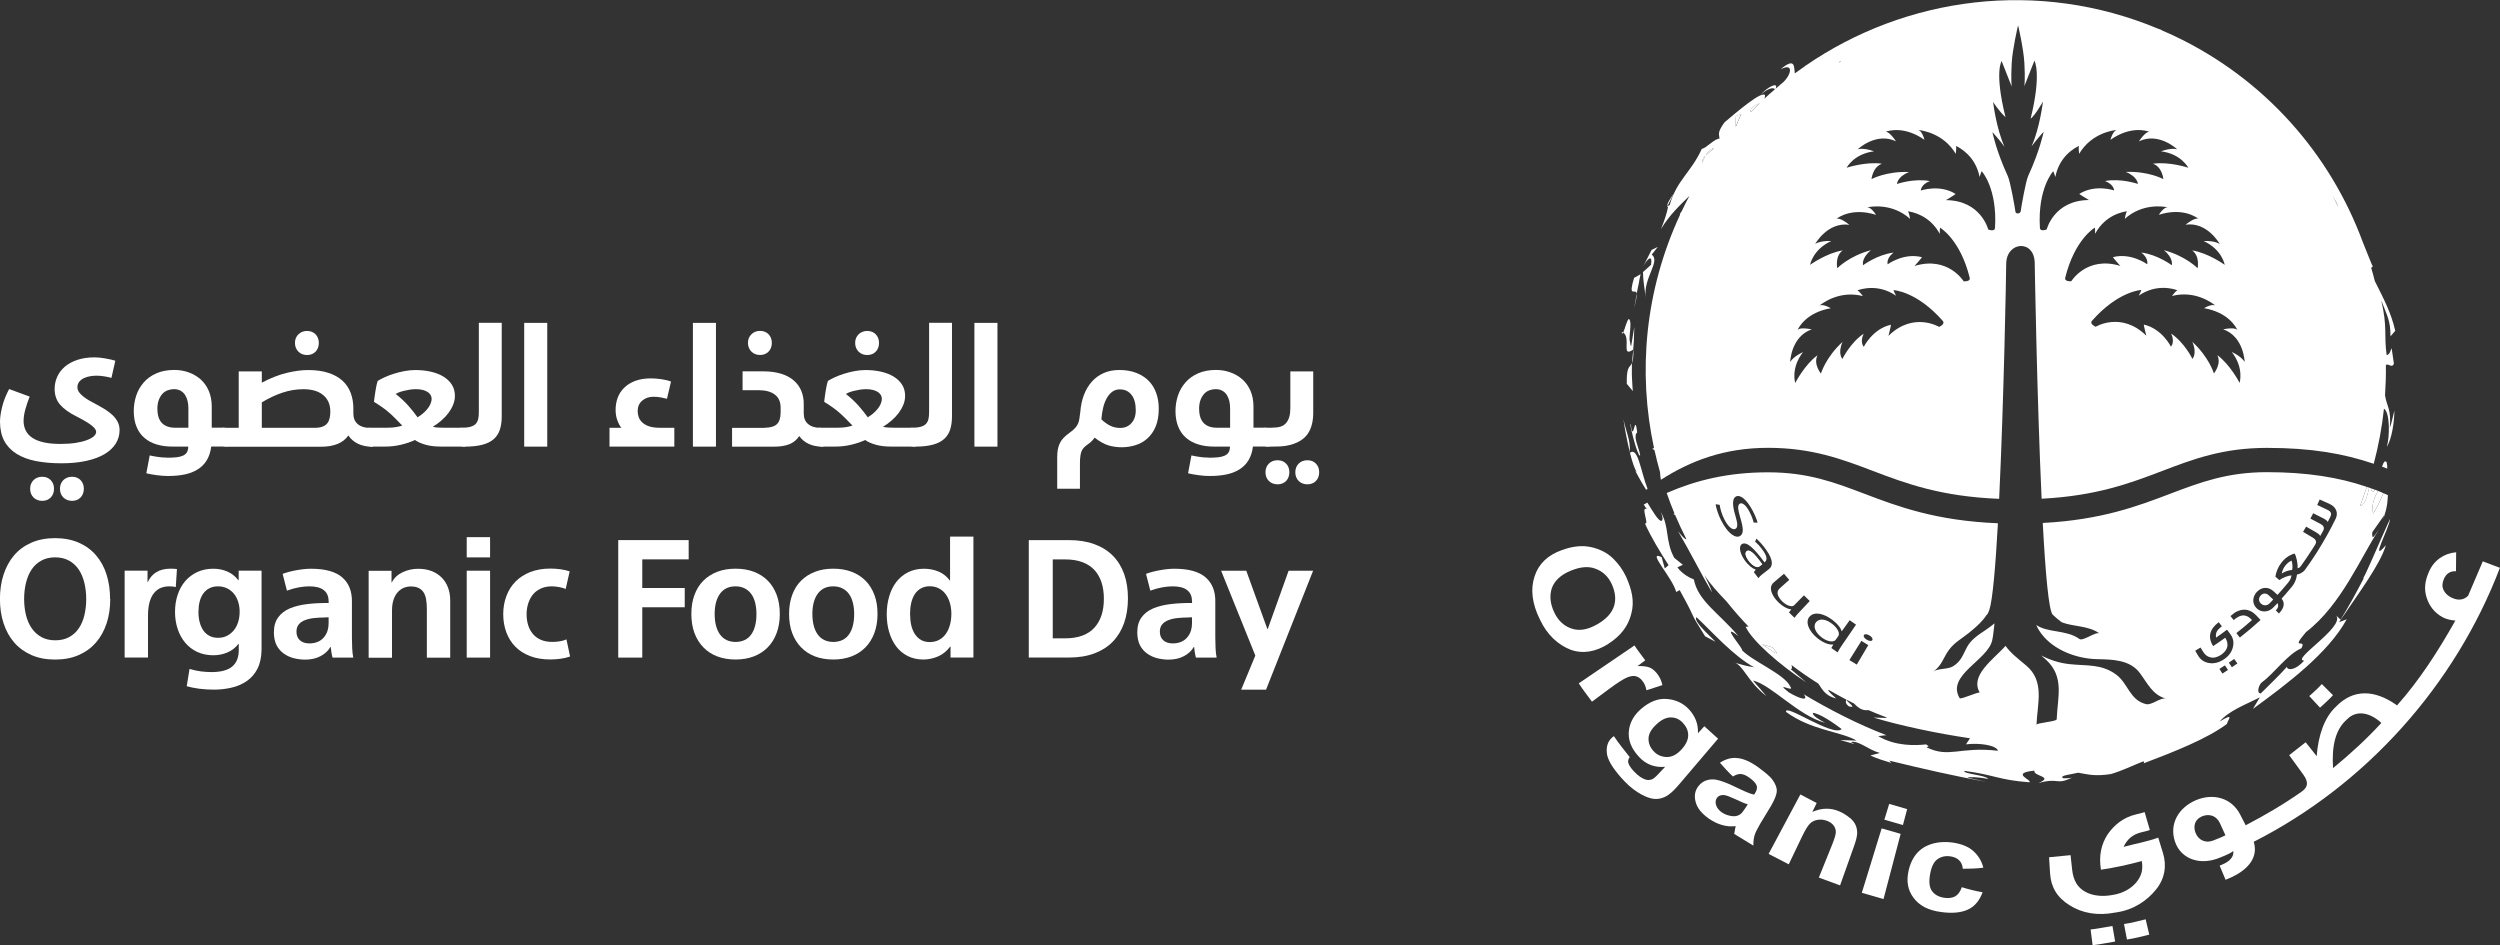 <?xml version="1.0" encoding="UTF-8"?><svg id="Layer_2" xmlns="http://www.w3.org/2000/svg" viewBox="0 0 482.78 182.53"><rect x="0" y="0" width="482.78" height="182.53" fill="#333333" stroke="none"/><defs><style>.cls-1{opacity:.92;}.cls-1,.cls-2{fill:#fff;}.cls-3{stroke:#fff;stroke-linecap:round;stroke-linejoin:round;stroke-width:0px;}.cls-3,.cls-4{fill:none;}</style></defs><g id="Layer_1-2"><g><g><path class="cls-4" d="m451.56,39.93s.01.03.02.04c-.14-.31-.27-.62-.41-.91-.1-.18-.23-.4-.34-.6.11.2.24.43.34.6.13.28.26.57.39.87Z"/><path class="cls-4" d="m322.67,138.53c-.88,0-1.82.44-2.77,1.34-1.01.94-1.53,1.86-1.53,2.78-.01.91.32,1.72,1,2.42.7.77,1.61,1.1,2.57,1.11.98,0,1.89-.48,2.77-1.43.92-.99,1.36-1.95,1.33-2.85-.01-.92-.41-1.66-1.06-2.38-.65-.67-1.41-1.01-2.3-1.01Z"/><path class="cls-4" d="m332.97,153.55c-.63-.06-1.1.11-1.39.51-.28.39-.35.86-.19,1.4.16.53.52,1.01,1.09,1.41.64.44,1.36.7,2.15.76.59.04,1.08-.11,1.47-.4.25-.18.6-.63,1.05-1.32l.37-.57c-.54-.13-1.31-.48-2.36-.97-1.06-.49-1.79-.77-2.19-.81Z"/><path class="cls-4" d="m450.43,37.76s0-.02-.02-.02c.12.26.25.45.37.7-.11-.24-.24-.42-.35-.67Z"/><polygon class="cls-4" points="336.27 22.03 335.5 22.29 336.26 22.03 336.27 22.03"/><polygon class="cls-4" points="329.39 29.99 329.38 30 331.05 28.58 331.04 28.58 329.39 29.99"/><path class="cls-4" d="m328.77,31.14c-.06.3-.09.43-.05.3-.04.11-.02-.02.05-.3Z"/><path class="cls-4" d="m308.45,120.57c1.79-1.02,2.87-2.24,3.27-3.59.4-1.36.19-2.72-.47-4.2-.69-1.47-1.73-2.42-3.1-2.93-1.31-.53-2.94-.41-4.84.38-1.88.78-3.09,1.89-3.63,3.37-.47,1.47-.3,3.03.47,4.65.74,1.63,1.93,2.68,3.4,3.16,1.47.49,3.09.2,4.9-.84Z"/><path class="cls-4" d="m329.01,30.75c.1-.23.22-.48.38-.75h0c-.15.26-.27.52-.37.75Z"/><path class="cls-4" d="m355.42,11.88s-.02.06-.04.08c-.19.05-.3.08-.3.05,0,.03.11,0,.31-.05.01-.03.02-.06.03-.09Z"/><path class="cls-4" d="m425.29,157.63c-1.45.59-1.81,1.91-1.3,3.22.54,1.41,1.94,2.07,3.45,1.46.78-.33,1.58-.6,2.32-1l-1.07-2.34c-.65-1.41-2-1.87-3.4-1.34Z"/><polygon class="cls-4" points="335.17 23.99 335.2 24.48 335.21 24.47 335.17 23.99"/><path class="cls-4" d="m355.47,11.75c-.2.11-.23.15-.28.19.05-.04.09-.08.28-.19,0,0,0,0,0,0Z"/><path class="cls-4" d="m316.08,56.69s0,0,0,.01c0,0,0,0,0-.01h0Z"/><path class="cls-2" d="m320.22,97.95l.12.19c-.19-.35-.31-.52-.12-.19Z"/><path class="cls-2" d="m320.66,98.77c-.11-.24-.22-.46-.31-.63.16.22.19.42.31.63Z"/><path class="cls-2" d="m315.95,56.41c-.4-.39-1.47.84-.39-2.74h0c-1.08,3.58-.01,2.35.39,2.74Z"/><path class="cls-2" d="m315.16,70.12c.08-.21.16-.48.2-.9-.05.4-.12.67-.2.88,0,0,0,.02,0,.02Z"/><path class="cls-2" d="m315.32,75.53c-.07-.67-.09-1.15-.12-1.71.03.55.05,1.03.12,1.7h0Z"/><path class="cls-2" d="m315.13,71.29c0-.39,0-.81.03-1.17t0,0c-.02.36-.02.78-.03,1.17Z"/><path class="cls-2" d="m314.96,70.46c-.39.53-.87.63-.81,3.67l.92,1.09-.91-1.1c-.07-3.04.42-3.13.8-3.66Z"/><path class="cls-2" d="m316.08,56.69c.1-.61.25-1.22.37-1.83-.12.61-.27,1.21-.37,1.83h0Z"/><polygon class="cls-2" points="315.6 63.18 315.5 63.82 315.6 63.18 315.6 63.18"/><path class="cls-2" d="m315.85,82.05c-.19-.06-.36,1.26-.57,1.27.21,0,.37-1.32.57-1.27Z"/><path class="cls-2" d="m316.73,88.03h0c-.08-.02-.18-.15-.28-.34.1.19.2.32.28.34Z"/><path class="cls-2" d="m314.93,81.98h0c-.29-.69.29,2.05.91,4.07-.62-2-1.19-4.71-.91-4.07Z"/><path class="cls-2" d="m315.81,58.5c.21-.9.31-1.53.27-1.81,0,0,0,0,0,.01.04.29-.06.92-.27,1.8Z"/><path class="cls-2" d="m315.84,84.33s.02-.03.02-.05c0,.02-.02.03-.02.05Z"/><path class="cls-2" d="m315.61,59.33s0-.01,0-.02c.08-.43.15-.86.23-1.3-.08.44-.15.88-.23,1.32Z"/><polygon class="cls-2" points="316.83 52.94 316.42 53.17 316.82 52.94 316.83 52.94"/><path class="cls-2" d="m315,66.89c-.14-.21-.17-.55-.21-.87.04.32.07.66.21.87h0Z"/><path class="cls-2" d="m314.12,66.15c0,.25-.01.5-.02.72,0-.22.02-.47.02-.72Z"/><path class="cls-2" d="m314.7,65.65c-.05-1.5.47-3.51-.11-4.06,0,0,0,0,0,0h0c.59.54.07,2.56.11,4.05Z"/><path class="cls-2" d="m315.39,67.51s.01,0,.02-.01c.02.75,0,1.3-.04,1.72.05-.42.07-.97.05-1.72,0,0-.02,0-.02,0,0,.04,0,.07,0,.11,0-.04,0-.07,0-.11Z"/><path class="cls-2" d="m315.39,67.5c.1-1.08.18-2.35.2-3.99-.02,1.63-.11,2.91-.2,3.99h0Z"/><path class="cls-2" d="m355.42,11.88s.04-.08.05-.12c-.19.11-.23.14-.28.19-.02.02-.11.07-.11.07,0,.03.11,0,.3-.05.01-.03.03-.06.04-.08Z"/><path class="cls-2" d="m338.07,21.63c.57-.58,1.14-1.16,1.72-1.72-.86.48-1.89.76-1.72,1.72Z"/><path class="cls-2" d="m313.5,80.94c.28,1.98.74,4.37,1.23,6.36.15-2.4-.66-3.67-1.23-6.36Z"/><path class="cls-2" d="m314.73,87.31v.16s.02-.02.04-.03c-.01-.05-.02-.09-.04-.13Z"/><path class="cls-2" d="m317.9,94.59c.09-.07.18-.12.26-.2-1.36-3.52-1.84-8.16-3.4-6.95.46,1.8.93,3.25,1.34,3.71l-.31-.24s.95,1.87,2.1,3.68Z"/><path class="cls-2" d="m315.86,84.28c0-.34.07-.62.3-.76-.12-1.07-.23-1.45-.32-1.47-.19-.05-.36,1.28-.57,1.27-.1,0-.22-.33-.35-1.33,0,0,0,0,0,0-.28-.64.29,2.07.91,4.07.21.68.43,1.29.62,1.64.1.19.2.31.28.34h0c.02-.8-.87-2.59-.89-3.7,0-.02.02-.03.02-.05Z"/><path class="cls-2" d="m315.39,67.51s0,.07,0,.11c-.08.88-.17,1.68-.22,2.51,0,0,0-.02,0-.03.09-.21.16-.48.2-.88.05-.42.07-.97.04-1.72,0,0-.01,0-.02.01Z"/><path class="cls-2" d="m313.47,64.24s0,0,0,0c.58.37.66,1.16.66,1.91,0,.25-.01.5-.02.72-.02.9.07,1.48,1.28.64h0c.1-1.08.18-2.36.2-3.99,0-.12,0-.21,0-.34h0s-.1.64-.1.64l-.5,3.07h0c-.14-.21-.17-.55-.21-.87-.02-.14-.09-.22-.09-.37-.05-1.49.47-3.51-.11-4.05h0c-.4.11-.82,2.04-1.12,2.64h0Z"/><path class="cls-2" d="m313.47,64.24c-.09-.05-.19-.11-.3-.14.07.41.18.39.3.15t0,0h0Z"/><path class="cls-2" d="m315.16,70.12c-.06.14-.13.25-.2.34-.39.53-.87.63-.8,3.66l.91,1.1.25.31h0c-.07-.67-.08-1.15-.12-1.71-.06-.94-.09-1.8-.07-2.53,0-.39,0-.81.03-1.17h0Z"/><path class="cls-2" d="m318.84,51.13l-1.56,1.41c0,1.63.33,3.3.53,4.91-.52-3.77,2.93-7.01,1.15-8.28l1.19-1.5-1.22.6c-.69,1.4-1.32,2.62-1.71,3.39.85-1.7,1.95-2.68,1.62-.53Z"/><path class="cls-2" d="m323.1,37.64c.79-1.22-1.54,1.93-1.06,2.08l1.06-2.08Z"/><path class="cls-2" d="m316.08,56.69c-.07.44-.16.88-.23,1.32-.07.43-.14.86-.23,1.3v.03c.09-.36.12-.56.19-.83.21-.88.31-1.51.27-1.8,0,0,0,0,0-.01Z"/><path class="cls-2" d="m315.95,56.41c.06.06.1.15.12.29h0c.1-.62.25-1.22.37-1.83.12-.64.22-1.29.38-1.92h0l-.4.23-.86.48s0,0,0,0c-1.08,3.58-.01,2.34.39,2.74Z"/><path class="cls-2" d="m329.39,29.99l1.65-1.41c-.71.12-1.26.76-1.65,1.41Z"/><path class="cls-2" d="m328.93,30.39c-.08.39-.12.57-.16.75-.06.29-.09.41-.05.3.05-.12.15-.39.29-.7.1-.23.22-.48.37-.75l-.46.39Z"/><path class="cls-2" d="m336.26,22.03l-.76.26-.44.15.1,1.54.03.49c.35-.8.64-1.67,1.06-2.44Z"/><path class="cls-2" d="m451.56,39.93c-.13-.3-.26-.59-.39-.87-.1-.17-.23-.4-.34-.6-.13-.23-.25-.44-.4-.7.11.25.24.43.35.67.25.53.51,1.09.78,1.5Z"/><line class="cls-3" x1="464.32" y1="88.08" x2="464.47" y2="87.05"/><path class="cls-2" d="m460,90.11c.34.13.67.26,1,.39.02-.38,0-.78-.1-1.2-.31-.51-.61-.04-.9.81Z"/><path class="cls-3" d="m341.7,67.71s0-.05.05-.11"/><path class="cls-3" d="m357.51,55.41s.05-.03.12-.05"/><path class="cls-3" d="m346.14,62.67s.05-.05.13-.1"/><path class="cls-3" d="m349.64,44.83s.04-.04.1-.08"/><path class="cls-3" d="m357.95,40.07s.05-.03.15-.03"/><path class="cls-3" d="m361.52,25.48s.04-.03.11-.04"/><path class="cls-2" d="m310.6,124.32c2.48-1.58,3.87-3.53,4.43-5.84.63-2.36.11-4.59-1.02-7.12-.65-1.38-1.48-2.48-2.38-3.38-.65-.68-1.45-1.24-2.41-1.68-.96-.43-1.95-.7-2.97-.8-1.39-.12-2.95.11-4.67.74-2.69.98-4.44,2.62-5.23,5.05-.83,2.43-.51,5.28,1.02,8.33,1.41,3.06,3.61,4.94,5.93,5.85,2.41.86,4.88.4,7.31-1.14Zm-10.46-6.08c-.78-1.62-.94-3.18-.47-4.65.54-1.48,1.75-2.59,3.63-3.37,1.91-.79,3.53-.91,4.84-.38,1.37.51,2.4,1.46,3.1,2.93.66,1.49.87,2.84.47,4.2-.4,1.35-1.48,2.57-3.27,3.59-1.81,1.04-3.43,1.33-4.9.84-1.47-.48-2.66-1.53-3.4-3.16Z"/><path class="cls-2" d="m314.35,130.76c.69-.24,1.26-.29,1.69-.13.44.15.83.44,1.15.89.37.44.62,1.03.76,1.78l3.08-1c-.19-.9-.56-1.67-1.12-2.33-.4-.46-.81-.84-1.32-1.05-.51-.22-1.29-.31-2.36-.3l1.49-1.1c-.68-.96-1.45-1.88-2.08-2.88l-10.76,7.32c.78,1.23,1.7,2.36,2.55,3.54l3.23-2.4c1.78-1.32,3.01-2.09,3.7-2.33Z"/><path class="cls-2" d="m343.13,152.75c0-.67-.28-1.37-.8-2.11-.52-.75-1.52-1.52-2.89-2.54-1.53-1.08-2.86-1.63-3.99-1.71-1.12-.12-2.22.19-3.31.91.81.9,1.62,1.83,2.51,2.65.56-.35,1.07-.51,1.53-.48.46.03.98.25,1.55.64.84.6,1.33,1.12,1.49,1.56.16.43.07.93-.29,1.49l-.19.29c-.78-.13-1.96-.69-3.7-1.52-1.27-.63-2.33-1.01-3.11-1.24-.77-.22-1.5-.24-2.18-.06-.68.18-1.26.56-1.72,1.13-.7.87-.9,1.89-.59,3.07.3,1.21,1.17,2.28,2.57,3.26.79.55,1.61.96,2.48,1.21.85.26,1.74.35,2.69.23,0,.08-.04.22-.09.43-.1.47-.16.83-.19,1.08l3.7,2.26c-.02-.74.06-1.38.21-1.92.15-.55.53-1.31,1.1-2.29l2.08-3.43c.76-1.3,1.13-2.28,1.12-2.93Zm-5.98,3.15c-.45.69-.8,1.14-1.05,1.32-.38.29-.88.44-1.47.4-.79-.07-1.52-.32-2.15-.76-.57-.4-.93-.87-1.09-1.41-.16-.54-.09-1.01.19-1.4.29-.39.75-.56,1.39-.51.4.04,1.13.32,2.19.81,1.05.49,1.82.84,2.36.97l-.37.57Z"/><path class="cls-2" d="m357.26,157.98c-.57-.48-1.22-.9-1.98-1.25-1.74-.78-3.48-.73-5.29.06l.83-1.72-3.15-1.65-6.13,11.48,3.89,2.01,2.54-5.31c.63-1.31,1.15-2.17,1.57-2.57.42-.41.95-.65,1.59-.73.63-.08,1.26.02,1.88.29.49.22.86.51,1.12.87.26.36.39.77.39,1.23s-.26,1.32-.79,2.62l-2.49,6.16,4.1,1.51,2.71-7.62c.34-.95.53-1.7.58-2.26.04-.56-.03-1.1-.23-1.62-.2-.53-.57-1.03-1.13-1.53Z"/><polygon class="cls-2" points="359.54 172.41 363.73 173.62 367.04 161.03 363.37 159.97 359.54 172.41"/><polygon class="cls-2" points="363.89 158.29 367.48 159.33 368.29 156.25 364.83 155.24 363.89 158.29"/><path class="cls-2" d="m374.15,165.93c.68-.5,1.5-.69,2.47-.56.73.1,1.3.35,1.71.76.42.4.66.95.71,1.64,1.33-.02,2.65-.02,3.97-.21-.37-1.43-1.05-2.42-2.01-3.28-.97-.83-2.3-1.35-4.04-1.59-2.13-.25-3.9.07-5.39.92-1.49.9-2.51,2.39-2.99,4.48-.47,2.07-.17,3.84.97,5.31,1.13,1.53,2.94,2.43,5.35,2.73,2.11.29,3.85.12,5.17-.5,1.32-.61,2.26-1.83,2.79-3.33-1.35-.21-2.69-.57-4.01-.97-.3.88-.74,1.46-1.29,1.77-.56.3-1.25.39-2.05.28-1.08-.15-1.88-.58-2.41-1.3-.53-.72-.64-1.83-.36-3.35.25-1.37.72-2.3,1.4-2.81Z"/><path class="cls-2" d="m410.17,178.43l.57,3c1.46-.22,2.88-.58,4.31-.94l-.7-2.96c-1.39.34-2.77.71-4.18.91Z"/><path class="cls-2" d="m403.72,179.5l.39,3.03c1.45-.17,2.9-.47,4.35-.71l-.52-3c-1.41.22-2.81.52-4.23.68Z"/><path class="cls-2" d="m416.77,161.76c-2.17.79-4.45,1.17-6.68,1.78.68-1.47,1.77-2.4,3.38-2.8.56-.14,1.14-.25,1.69-.46l-1.01-3.46c-.53.2-1.08.3-1.62.44-2.48.57-4.25,2.04-5.53,3.88-1.24,1.91-1.72,4.17-1.28,6.81,2.66-.39,5.29-.97,7.89-1.67.13.76.12,1.47-.02,2.1-.48,2.04-2.59,4-5.66,4.45-3.1.58-5.72-.3-6.91-2.16-.47-.75-.75-1.66-.86-2.71l-.31-2.82-4.15.41.2,3.17c.16,2.56,1.35,4.61,3.77,6.1,2.43,1.54,5.42,2.06,8.78,1.41l.2-.03c3.38-.49,5.92-2.23,7.68-4.39,1.77-2.17,2.11-4.69,1.36-7.1l-.91-2.96Z"/><g><path class="cls-4" d="m335.2,24.48s0,0,0,0c.35-.8.64-1.67,1.06-2.44h0s-.76.26-.76.26l-.44.15.1,1.54.03.49Z"/><path class="cls-4" d="m348.19,67.97c-2.43,3.11-1.51,5.97-1.51,5.97,0,0,1.79-3.52,4.3-5.36-.85,1.71.66,3.54.66,3.54,0,0,.93-3.14,4.17-6.11-.99,2.28-.02,3.29-.02,3.29,0,0,1.49-3.1,4.1-4.88-.79,1.72.03,2.53.03,2.53,0,0,1.71-3.47,5.24-4.26.02.19-.48,2.15-.48,2.15,4.83-4.74,9.78-1.73,9.78-1.73,0,0,1.26-.53.71-1.16-5.02-5.72-9.48-5.94-9.48-5.94,0,0-.2-.18.46,1.08-3.44-2.36-6.79-1.29-7.48-1.03.15.04.45.27,1.07,1.1-4.43-1.16-7.76,1.33-8.39,1.84.23-.13.82-.27,2.2.5-4.66.81-6.17,3.65-6.43,4.22.14-.19.67-.54,2.74-.14-4.03,1.41-4.15,6.33-4.15,6.33,0,0,.42-.98,2.49-1.95Z"/><path class="cls-4" d="m338.07,21.63c.57-.58,1.14-1.16,1.72-1.72-.86.48-1.89.76-1.72,1.72Z"/><path class="cls-4" d="m331.04,28.58c-.71.12-1.26.76-1.65,1.41,0,0,0,0,0,0l1.67-1.42s0,0,0,0Z"/><path class="cls-4" d="m354.79,51.79s2.26-2.36,6.51-3.49c-1.94,1.57-1.53,2.91-1.53,2.91,0,0,2.75-2.06,5.88-2.44-1.49,1.16-1.13,2.26-1.13,2.26,0,0,3.12-2.29,6.62-1.37-.07.18-1.43,1.69-1.43,1.69,6.47-1.98,9.49,2.97,9.49,2.97,0,0,1.36.11,1.16-.7-1.83-7.4-5.69-9.64-5.69-9.64,0,0-.1-.25-.09,1.17-1.97-3.68-5.44-4.27-6.17-4.35.11.1.27.45.44,1.46-3.4-3.06-7.51-2.39-8.29-2.23.25-.02.85.14,1.72,1.45-4.52-1.42-7.16.39-7.66.78.21-.11.84-.17,2.5,1.14-4.23-.59-6.6,3.71-6.6,3.71,0,0,.83-.67,3.11-.58-3.59,1.65-4.09,4.6-4.09,4.6,0,0,3.2-2.3,6.29-2.78-1.55,1.12-1.04,3.44-1.04,3.44Z"/><path class="cls-4" d="m329.01,30.75c.1-.23.22-.48.38-.75h0s-.46.39-.46.39c-.08.39-.12.57-.16.75-.06.3-.09.43-.05.3.05-.12.15-.39.29-.7Z"/><path class="cls-4" d="m455.75,97.74h0c.34-.87.63-1.74.93-2.61-.3.87-.59,1.75-.93,2.61Z"/><path class="cls-4" d="m322.67,138.53c-.88,0-1.82.44-2.77,1.34-1.01.94-1.53,1.86-1.53,2.78-.01.91.32,1.72,1,2.42.7.77,1.61,1.1,2.57,1.11.98,0,1.89-.48,2.77-1.43.92-.99,1.36-1.95,1.33-2.85-.01-.92-.41-1.66-1.06-2.38-.65-.67-1.41-1.01-2.3-1.01Z"/><path class="cls-4" d="m458.27,99.21c.17-.2.35-.59.53-.9-.18.31-.36.7-.53.9h0Z"/><path class="cls-4" d="m427.82,59.01c-.63-.51-3.96-3-8.39-1.85.62-.82.92-1.05,1.06-1.1-.68-.26-4.04-1.33-7.47,1.03.66-1.26.45-1.09.45-1.09,0,0-4.46.21-9.48,5.95-.55.62.71,1.15.71,1.15,0,0,4.95-3.01,9.78,1.73,0,0-.51-1.97-.49-2.15,3.53.79,5.24,4.26,5.24,4.26,0,0,.83-.8.05-2.52,2.6,1.78,4.1,4.88,4.1,4.88,0,0,.97-1.01-.02-3.29,3.24,2.97,4.17,6.1,4.17,6.1,0,0,1.51-1.81.66-3.53,2.52,1.85,4.3,5.36,4.3,5.36,0,0,.92-2.85-1.51-5.97,2.07.98,2.49,1.95,2.49,1.95,0,0-.12-4.91-4.15-6.33,2.07-.39,2.61-.05,2.74.15-.26-.58-1.77-3.41-6.44-4.22,1.38-.77,1.98-.64,2.2-.5Z"/><path class="cls-4" d="m451.56,39.93s.01.03.02.04c-.14-.31-.27-.62-.41-.91-.1-.18-.23-.4-.34-.6-.13-.23-.25-.44-.4-.7,0,0,0-.02-.02-.02.12.26.25.45.37.7.25.53.51,1.09.78,1.5Z"/><path class="cls-4" d="m355.42,11.88s.04-.08.05-.12c0,0,0,0,0,0-.2.11-.23.15-.28.19-.02.02-.11.07-.11.07,0,.03.11,0,.31-.05.01-.03.02-.06.03-.09Z"/><path class="cls-4" d="m424.55,42.28c-.5-.39-3.14-2.21-7.66-.78.86-1.32,1.46-1.47,1.72-1.45-.79-.16-4.89-.84-8.29,2.23.17-1.02.33-1.36.44-1.46-.72.08-4.2.67-6.17,4.35,0-1.42-.09-1.17-.09-1.17,0,0-3.86,2.24-5.68,9.64-.2.81,1.16.7,1.16.7,0,0,3.02-4.95,9.48-2.97,0,0-1.36-1.51-1.43-1.69,3.49-.92,6.62,1.37,6.62,1.37,0,0,.35-1.1-1.13-2.26,3.13.38,5.88,2.45,5.88,2.45,0,0,.4-1.34-1.53-2.91,4.24,1.14,6.51,3.49,6.51,3.49,0,0,.5-2.31-1.04-3.44,3.08.48,6.28,2.78,6.28,2.78,0,0-.5-2.95-4.08-4.6,2.28-.09,3.11.59,3.11.59,0,0-2.37-4.31-6.59-3.71,1.66-1.3,2.28-1.25,2.5-1.13Z"/><path class="cls-4" d="m363.43,31.6c-1.82.62-2.03,2.97-2.03,2.97,0,0,2.87-1.56,7.26-1.37-2.32.91-2.34,2.31-2.34,2.31,0,0,3.25-1.14,6.35-.56-1.76.66-1.75,1.82-1.75,1.82,0,0,3.67-1.25,6.72.67-.12.14-1.87,1.19-1.87,1.19,6.77.05,8.17,5.67,8.17,5.67,0,0,1.26.52,1.31-.32.48-7.61-2.54-10.91-2.54-10.91,0,0-.02-.27-.44,1.09-.77-4.09-3.91-5.7-4.58-6,.07.13.12.51-.02,1.53-2.33-3.94-6.45-4.53-7.25-4.61.25.06.77.39,1.21,1.9-3.89-2.71-6.95-1.77-7.54-1.54.23-.05.85.09,2.04,1.83-3.85-1.84-7.4,1.55-7.4,1.55,0,0,.99-.39,3.14.37-3.92.5-5.28,3.17-5.28,3.17,0,0,3.75-1.23,6.83-.77Z"/><path class="cls-4" d="m387.73,34c.5,1.08,1.34,5.92,1.48,6.9.1.46.89.38,1-.07.14-.97.97-5.81,1.47-6.9,2.24-4.84,2.98-8.5,2.98-8.5,0,0-1.27,1.34-2.34,2.82,1.6-3.57,2.2-8.65,2.2-8.65,0,0-1.49,2.65-2.39,3.32,2.18-8.79.74-11.22.74-11.22l-1.94,4.92s.18-1.36,0-4.47c-.15-2.76-1.2-7.21-1.2-7.21l-.05.08s-1.05,4.44-1.2,7.2c-.17,3.11,0,4.48,0,4.48l-1.94-4.92s-1.44,2.07.75,10.85c-1.42-1.35-2.39-2.95-2.39-2.95,0,0,.59,5.07,2.2,8.64-1.08-1.48-2.34-2.82-2.34-2.82,0,0,.73,3.65,2.98,8.5Z"/><path class="cls-4" d="m393.92,43.98c.05.84,1.31.31,1.31.31,0,0,1.39-5.63,8.16-5.68,0,0-1.75-1.04-1.87-1.18,3.06-1.93,6.72-.68,6.72-.68,0,0,.01-1.16-1.75-1.81,3.1-.59,6.35.56,6.35.56,0,0-.02-1.4-2.34-2.32,4.39-.18,7.26,1.39,7.26,1.39,0,0-.21-2.36-2.02-2.97,3.08-.46,6.83.77,6.83.77,0,0-1.35-2.67-5.27-3.17,2.16-.77,3.14-.38,3.14-.38,0,0-3.55-3.39-7.4-1.55,1.2-1.74,1.81-1.87,2.04-1.83-.59-.23-3.65-1.17-7.54,1.54.44-1.52.95-1.84,1.21-1.9-.8.07-4.92.66-7.25,4.6-.14-1.01-.09-1.39-.02-1.53-.66.3-3.8,1.91-4.58,6.01-.43-1.36-.44-1.09-.44-1.09,0,0-3.01,3.29-2.54,10.9Z"/><path class="cls-4" d="m453.21,138.95c-2.28,1.99-2.94,5.25-2.67,9.39,3.29-2.71,6.44-5.59,9.33-8.72-2.08-1.93-4.75-2.65-6.66-.67Z"/><path class="cls-4" d="m425.29,157.63c-1.45.59-1.81,1.91-1.3,3.22.54,1.41,1.94,2.07,3.45,1.46.78-.33,1.58-.6,2.32-1l-1.07-2.34c-.65-1.41-2-1.87-3.4-1.34Z"/><path class="cls-2" d="m458.8,98.3c.33-.57.65-1.21.98-1.97.16-.37.32-.72.48-1.09-.35-.15-.68-.31-1.02-.44-.67,1.17-1.2,2.37-1.06,3.73.02.22.02.44.09.67.17-.2.35-.59.53-.9Z"/><path class="cls-2" d="m456.68,95.13c-.3.87-.59,1.74-.93,2.61.3-.1.53-.3.73-.55.52-.67.74-1.79,1.03-3.01-.15-.06-.29-.11-.44-.16,0,0,0,0,0,0h0c-.12.37-.27.73-.39,1.1Z"/><path class="cls-2" d="m458.63,94.58c-.26-.1-.52-.19-.79-.28v.04c.26.85.53.78.79.25Z"/><path class="cls-2" d="m340.29,124.42c1.34.89,4.23,3.08,1.99.6l-1.99-.6Z"/><polygon class="cls-2" points="460.63 99.18 460.48 99.4 460.1 100.46 460.63 99.18"/><path class="cls-2" d="m430.06,139.7c.27-.76,1.46-2.15-1.42-.36,1.79-2.13,5.22-3.35,7.76-4.68l-1.33,2.24c6.47-4.74,14.5-10.7,18.11-17.31l-1.49.57c3.87-5.71,7.96-11.18,9.06-14.89-3.35,3.92.76-3.48.78-5.04-2.09,4.53-5.05,11.71-5.29,11.55l.26-.16c-1.41,2.7-2.88,5.42-4.5,8.04l-.86-.79c1.79,2.18-8.88,8.61-6.17,8.71-1.75,1.92-3.19,1.91-3.36,1.21-1.56,1.78-3.32,3.38-5.01,5.1-.91.13-.42-1.74.26-2.18,2.29-1.65,4.9-5.41,7.57-6.52,1.1-2.09-2.32.64.89-3.13,6.88-5.26,10.76-14.86,14.1-19.8-.88,1.09-1.41,2.35-1.31.53l2.37-3.39c.53-1.45.59-2.68.65-3.78-.28-.14-.57-.26-.86-.38-.15.37-.32.71-.48,1.08-.33.76-.65,1.4-.98,1.97-.18.31-.36.7-.53.9h0c-.07-.23-.06-.45-.09-.67-.15-1.36.38-2.56,1.05-3.73-.2-.08-.41-.15-.61-.22-.27.54-.53.61-.8-.25h0v-.04s0,0,0,0c-.11-.03-.23-.07-.33-.11-.29,1.22-.51,2.34-1.03,3.01-.2.25-.43.45-.73.55h0c.34-.86.63-1.74.93-2.61.12-.37.27-.73.39-1.1h0c-5.42-1.85-11.59-2.84-19.27-2.84s-12.83,1.94-18.7,4.17c-6.26,2.38-13.25,5.04-24.61,5.64.51,9.6,1.15,16.96,1.93,17.72.55.54,1.14,1.02,1.74,1.46,2.2.87,5.24.63,7.3,2.17-.65-.48-3.22,1.57-3.9,1.05-1.26-.93-2.88-1.21-4.45-1.48-1.44-.24-2.83-.49-3.88-1.22.28.65.64,1.24,1.08,1.8,2.36,3.07,6.75,4.72,10.68,4.8,2.91.06,6.32.09,8.25,2.68,1.48,1.99,2.5,4.3,5.07,4.94-1.12-.28-2.75,1.34-3.9,1.06-3.17-.8-3.4-3.97-5.77-5.72-2.9-2.11-5.71-1.62-9.08-2.01-1.83-.2-3.7-.79-5.37-1.67.32.28.66.57.99.89,3.52,3.28,2.17,7.14,2,11.45-.01.43-3.89.68-3.9,1.05.16-4.13,1.63-8.41-2-11.45-1.57-1.31-3.01-2.41-3.97-3.78-2.44,2.69-6.95,5.74-4.97,9.04-.18-.29-3.7,1.39-3.9,1.05-2.64-4.41,5.41-7.31,6.28-11.14.22-.95.3-2.14.45-3.3-.57.47-1.16.92-1.8,1.34-1.31.87-2.76,1.82-3.52,3.26-.8,1.52-1.12,2.69-2.64,3.66-1.09.69-2.83.36-3.9,1.05,1.72-1.1,1.96-2.75,3.14-4.29,1.06-1.38,2.39-2.07,3.72-3.14,1.06-.85,2-1.67,2.76-2.56.25-.28.47-.58.67-.89.03-.03.06-.06.09-.08.16-.16.32-.48.48-.94.65-1.95,1.2-8.51,1.66-16.74-11.98-.49-19.25-3.22-25.7-5.67-5.88-2.23-10.95-4.17-18.7-4.17s-13.92,1.54-19.56,3.99c.47,1.35.96,2.69,1.52,4-.1-.04-.18-.04-.2.07.13.1.22.15.3.17.67,1.58,1.4,3.14,2.18,4.67-.19.08-.62-.25-1.63-1.56,2.65,4.56,4.33,8.01,6.59,11.88-.38-1.3-.73-1.69-1.46-3.37,1.02,1.65,2.61,3.37,4.24,5.07,1.34,1.68,2.76,3.3,4.26,4.87l-.56.03c1.22,2.69,6.65,7.44,11.7,10.73l-2.98-2.53c.3-.09.27-.42.12-.82,1.66,1.27,3.4,2.47,5.2,3.6.87,1.3,1.4,2.37,3.46,2.88-1.49-1.31-1.67-1.62-1.45-1.66,1.12.65,2.25,1.27,3.41,1.88-.16.37-.25.74.47,1.29,1.86.52-.75-1.12-.37-1.24.46.24.92.47,1.38.7,1.26,1.33,2,1.32,2.79,1.28,1.12.48,2.25.94,3.37,1.36.06.05.11.09.17.15l-2.57-.08c5.12,1.55,12.24,3.06,18.63,4l-.78,1.17c2.46-.3,5.8.11,6.2,1.24-7.56-.85-9.37,1.48-13.81-.66.68-.34.33-.17-.09-.57-2.03.23-5.95.38-9.25-1.6l1.58-.18c-5.57-2.12-11.28-5.1-15.95-7.89,1.01,1.35-.71.92-2.86-.36-3.01-2.35,1.26.21.25-1.14-1.05-2.39-7.53-4.99-9.39-7.1.79.38-4.55-5.69-.62-2.64-3.74-4.44-7.81-6.76-8.61-10.95-.68-.25-2.19-.98-3.18-2.33l1.06-.49-1.66-1.34c-1.81-3.32-.87-5.92-2.64-8.91.31.68.57,1.51.19,1.77-.63.08-1.74-1.93-2.75-3.53-.23.12-.46.25-.69.38.19.3.38.61.61.9-1.32-.78.57,3.27-.41,2.71,1.29,2.84,2.92,5.48,4.59,8.09l-.73.63-.61-2.18c-3.05-1.46,2.13,3.98,2.81,6.73l.68-.36c3.93,7.13,1.28,3.13,4.9,8.91l1.95,1.03c.34.14-4.56-4.07-3.59-4.7,3.16,2.97,7.04,7.4,11.1,9.66-1.36-.21-2.65-.56-3.95-.94,1.79.3,2.64,3.7,6.34,6.5l-2.62-3.01c3.53.8,8.76,6.8,13.96,8.18-1.23-.67-2.46-1.35-2.38-1.93,1.3.1,4.01,1.93,5.57,3.13-1.64,1.63-11.1-5.09-10.75-3.31,4.92,3.6,10.56,3.75,13.64,5.54l-3.18-.11,2.8.79-.75-.4c1.49-.38,3.36,1.5,5.6,2.1l-1.82.5c1.31.6,2.68,1.02,4.06,1.43l-.43-.45c6.74,1.65,12.52,2.95,18.73,4.11l-3.62-.82c.34-.2,2.33-.08,4.01.24-.46-.74-5.01-.96-4.59-1.55,5.86.78,6.55,1.76,12.56,2.21.57-.46-3.83-1.77.97-2.25-.35,1.1,3.92,1.11.74,2.4,4.14-1.13,3.29.48,6.52-1.04-.4.11-1.02.11-1.65.12-1.15-.52,1.69-.78,2.81-1.08,1.99.33,3.18.74,6.33.26,2.16-.62,4.19-1.64,6.25-2.45.31.07.08.38.08.38,5.96-2.26,12.37-4.79,16.13-7.65Zm-.89-9.63l-.57-.9,1.06-.68.59.89-1.08.7Zm1.84-1.21l-.6-.89,1.04-.72.62.87-1.06.73Zm4.9-14.63c.87-.9,2.14-.94,3.08-.1l.82.75.85-.95c.38-.43.75-.87,1.12-1.31.23-.28.39-.51.48-.7.13-.23.21-.5.25-.8-.27,0-.65.09-1.13.27-.48.18-.88.39-1.2.64l-.78-.67c.18-1.03.56-1.91,1.15-2.67.68-.9,1.53-1.49,2.55-1.8.16.22.32.64.44,1.22.14.63.19,1.18.15,1.63.2-.04.34-.11.45-.21.04-.04.14-.16.3-.38.36-.49.7-.99,1.04-1.49.42-.62.83-1.24,1.22-1.86l.39-.63c.33-.53.16-.98-.5-1.37l-1.84-1.09.59-1.01,1.82,1.04c.49.28.78.52.87.72l.05.02.55-.99c.29-.54.12-.98-.51-1.31l-1.95-1.03.53-1.04,1.88.95c.56.28.87.54.93.75l.53-1.06c.27-.56.08-.98-.55-1.28l-2.01-.95.48-1.06,1.9.85c1.26.56,1.75,1.74,1.18,2.88-1.02,2.1-2.16,4.13-3.4,6.11h0s-.04.07-.06.1c-.02.03-.04.07-.06.1h0c-.33.53-.68,1.06-1.03,1.58h0c-.04.06-.07.11-.11.16-.02.03-.05.07-.07.11h0c-.38.56-.77,1.12-1.17,1.66-.17.25-.44.48-.77.66-.27.15-.53.24-.79.28-.12.92-.44,1.69-.97,2.33-.34.4-.67.79-1.01,1.19h0s-.12.14-.12.14c-.02.03-.05.06-.07.09h0l-.8.9c.68.83.51,1.81-.52,2.87l-.6-.59c.46-.47.57-.93.32-1.4l-.82.85c-.94.96-2.4,1-3.27.07-.87-.93-.73-2.24.17-3.17Zm-4.36,4.09c.13-.08.3-.19.57-.3,1.33-.57,2.54-.3,3.67.9l.75.81c-1.29,1.18-2.62,2.31-4,3.39l-.67-.86c1.03-.81,2.04-1.65,3.02-2.52-.84-.94-1.73-1.13-2.67-.61-.3.15-.58.37-.87.61l-.62-.77c.44-.36.72-.58.84-.67Zm-6.6,6.72l.49.81c.38.61.86.98,1.45,1.1.62.15,1.3-.03,2-.48,1.34-.91,1.61-2.04.84-3.32-.77.55-1.55,1.1-2.34,1.62-1.11-1.71-.68-3.32,1.08-4.62l.6.8c-.46.34-.77.66-.94.94-.21.35-.26.77-.18,1.24.71-.5,1.42-1,2.11-1.53l.62.82c.56.75.76,1.58.52,2.54-.22.94-.79,1.73-1.71,2.35l-.07.04c-.92.61-1.87.84-2.82.69-.96-.16-1.66-.65-2.14-1.46l-.54-.92,1.02-.61Zm-92.59-24.56c-.56-1.1-.96-2.41-1.05-3.11l.78.12c.1.75.39,1.79.9,2.8.76,1.5,1.62,2.14,2.15,1.83.49-.28.44-1.01-.04-2.62-.59-1.95-.6-3.29.17-3.64.87-.39,2.1.71,3.16,2.7.55,1.04.86,1.88.98,2.38l-.76-.03c-.08-.38-.32-1.15-.81-2.09-.74-1.41-1.44-1.77-1.81-1.58-.52.25-.46,1.03.02,2.67.61,2,.74,3.14-.03,3.6-.79.48-2.28-.31-3.66-3.03Zm7.23,11.19c-.31-.39-.62-.79-.91-1.19l.37-.44-.04-.05c-.58-.2-1.41-.82-2.16-1.9-1.04-1.55-1-2.7-.47-3.02.91-.56,2.35.78,4.36,3.52l.07-.06c.28-.21.68-.76-.34-2.2-.47-.68-1.03-1.31-1.54-1.72l.25-.59c.57.49,1.27,1.27,1.89,2.16,1.51,2.14,1.23,3.17.54,3.72l-1.29,1c-.3.23-.57.49-.75.75Zm.7,12.74l1.99.6c2.24,2.48-.65.29-1.99-.6Zm6.25-5.11l-1.07-1.03.44-.58-.02-.02c-.54-.04-1.57-.41-2.69-1.6-.99-1.06-1.81-2.64-.64-3.62l1.95-1.65,1.02,1.18-1.8,1.6c-.63.55-.7,1.34.32,2.43.76.81,1.58,1.09,2.04,1.05.14,0,.28-.07.39-.18l1.88-1.91,1.13,1.09-2.17,2.31c-.32.34-.58.64-.77.93Zm8.9,5.71c-.22.32-.44.71-.57.98-.41-.27-.82-.56-1.22-.85l.38-.66-.04-.03c-.68.11-1.8-.24-2.98-1.17-1.75-1.39-2.45-3.22-1.56-4.2.97-1.09,2.88-.56,4.51.71,1.05.82,1.56,1.58,1.68,2.09l.03.02,1.53-2.13,1.22.86-2.98,4.36Zm3.13,3.33l-1.43-.87,2.32-3.71,1.33.82-2.22,3.76Zm1.91-4.81c-.48-.29-.68-.68-.53-.9.15-.23.58-.21,1.07.08.48.28.69.66.55.9-.13.24-.56.23-1.09-.08Z"/><path class="cls-2" d="m438.24,116.56l.75-.78-.96-.9c-.46-.35-.99-.36-1.42.07-.48.49-.48,1.12-.04,1.57.47.48,1.21.5,1.67.03Z"/><path class="cls-2" d="m442.69,109.11c-.03-.33-.08-.62-.16-.85-.49.23-.9.56-1.22.99-.34.41-.55.94-.69,1.51.59-.38,1.25-.62,2.02-.7.07-.27.07-.58.05-.94Z"/><path class="cls-2" d="m350.71,120.13c-.57.67-.35,1.84,1.05,2.94.88.68,1.92.99,2.5.68.11-.06.19-.14.26-.24l.44-.62c.06-.07.13-.2.14-.31.1-.54-.36-1.38-1.28-2.1-1.28-.99-2.48-1.08-3.1-.35Z"/><path class="cls-2" d="m337.34,106.42c-.44.28-.25,1.02.23,1.7.69,1,1.44,1.4,1.89,1.39.11,0,.19-.04.25-.09l.6-.45c-1.05-1.42-2.26-3.01-2.97-2.55Z"/><path class="cls-2" d="m324.41,41.53c-6.76,14.61-8.16,30.34-5,44.99l-.34.14c.09.05.24.14.43.27.32,1.42.67,2.83,1.07,4.23.03.58.09,1.07.17,1.49,5.68-3.64,12.24-6.17,20.68-6.17s14.22,2.16,20.23,4.45c6.44,2.45,13.12,4.95,24.41,5.4.91-19,1.36-43.62,1.36-45.32,0-4.44,5.51-4.86,5.51-.13,0,0,.42,25.65,1.33,45.43,10.65-.56,17.08-3,23.31-5.37,6.01-2.29,11.68-4.45,20.23-4.45s14.79,1.1,20.6,3.07c.93-3.53,1.6-7.08,1.97-10.64,1.17.64,1.14,5.45.55,7.36,1.04-1.63,1.47-5.12,1.46-6.99-.3,1.11-.46,2.24-.88,3.32.32-3.64-.6-4.14-.92-6.26.13-1.94.19-3.88.16-5.8.37-.58,1.18.71,1.55-.34-.79-5.31-.1-1.84-1.4-1.64-.56-4.12.2-5.22-1.04-10.57,1.13,3,1.77,3.8,1.79,6.95l.91-1.07c-.79-3.52-2.25-6.21-3.94-9.6-.21-.85-.45-1.71-.7-2.55l.31-.3c-.17-.17-.83-2-1.92-4.64-6.25-16.95-18.87-31.56-36.49-39.89-.71-.34-1.42-.64-2.14-.95-.21-.15-.51-.29-.92-.41-23.12-9.66-48.7-6.23-68.15,7.2v-.23c-.05.11-.04.18,0,.24-.67.47-1.34.94-2,1.42-.17-1.23.13-3.22-2.76-.78,2.74-1.42,2.02,1.24.33,2.66,0,0-.02.02-.04.03-.11.09-.22.17-.34.25h.04c-.33.27-.65.56-.97.84.74-1.42-1.44-.53-2.9,1.18,1.41-1.37,2.67-1.54,2.78-1.08-.69.58-1.37,1.19-2.03,1.8.09-.18.14-.38.15-.63-.47-1.14-5.68,3.38-7.83,5.18-1.39,1.95-1.07,2.17-.97,3.15-.98-.01-2.53,1.85-3.42,1.97-2.08,4.59-4.83,6.02-6.21,10.87-.19.12-.32.15-.38.13l-.16.31.25-.2c-.22,1.28-.75,2.82-1.38,4.38,1.66-2.76,3.72-4.66,5.48-6.39-.53.99-1.03,1.99-1.51,3.01-.25.29-.37.53-.31.7Zm126.02-3.77c.15.26.27.47.4.7.11.2.25.42.34.6.14.29.27.6.41.91,0,0-.01-.03-.02-.04-.28-.41-.53-.97-.78-1.5-.12-.25-.25-.43-.37-.7,0,0,0,.02.02.02Zm-18.37,25.98c-.14-.2-.67-.54-2.74-.15,4.03,1.42,4.15,6.33,4.15,6.33,0,0-.42-.97-2.49-1.95,2.42,3.12,1.51,5.97,1.51,5.97,0,0-1.79-3.51-4.3-5.36.86,1.72-.66,3.53-.66,3.53,0,0-.93-3.13-4.17-6.1,1,2.29.02,3.29.02,3.29,0,0-1.49-3.1-4.1-4.88.78,1.72-.05,2.52-.05,2.52,0,0-1.71-3.47-5.24-4.26-.02.19.49,2.15.49,2.15-4.83-4.74-9.78-1.73-9.78-1.73,0,0-1.26-.53-.71-1.15,5.03-5.73,9.48-5.95,9.48-5.95,0,0,.21-.18-.45,1.09,3.43-2.36,6.79-1.29,7.47-1.03-.14.04-.44.28-1.06,1.1,4.43-1.15,7.76,1.33,8.39,1.85-.22-.13-.83-.27-2.2.5,4.67.81,6.18,3.64,6.44,4.22Zm-3.41-16.61s-.82-.67-3.11-.59c3.58,1.65,4.08,4.6,4.08,4.6,0,0-3.2-2.3-6.28-2.78,1.54,1.13,1.04,3.44,1.04,3.44,0,0-2.27-2.35-6.51-3.49,1.93,1.57,1.53,2.91,1.53,2.91,0,0-2.75-2.06-5.88-2.45,1.48,1.16,1.13,2.26,1.13,2.26,0,0-3.12-2.29-6.62-1.37.07.18,1.43,1.69,1.43,1.69-6.47-1.98-9.48,2.97-9.48,2.97,0,0-1.36.11-1.16-.7,1.83-7.4,5.68-9.64,5.68-9.64,0,0,.1-.25.09,1.17,1.97-3.68,5.45-4.27,6.17-4.35-.11.1-.27.44-.44,1.46,3.4-3.06,7.5-2.39,8.29-2.23-.26-.02-.85.14-1.72,1.45,4.52-1.43,7.16.39,7.66.78-.21-.11-.84-.16-2.5,1.13,4.22-.6,6.59,3.71,6.59,3.71Zm-31.74-12.95c.77-4.1,3.91-5.71,4.58-6.01-.07.13-.12.51.02,1.53,2.33-3.94,6.44-4.53,7.25-4.6-.25.06-.77.39-1.21,1.9,3.88-2.72,6.95-1.77,7.54-1.54-.23-.04-.85.09-2.04,1.83,3.86-1.84,7.4,1.55,7.4,1.55,0,0-.98-.39-3.14.38,3.92.5,5.27,3.17,5.27,3.17,0,0-3.74-1.23-6.83-.77,1.82.61,2.02,2.97,2.02,2.97,0,0-2.87-1.57-7.26-1.39,2.31.92,2.34,2.32,2.34,2.32,0,0-3.25-1.14-6.35-.56,1.76.66,1.75,1.81,1.75,1.81,0,0-3.66-1.26-6.72.68.12.14,1.87,1.18,1.87,1.18-6.77.05-8.16,5.68-8.16,5.68,0,0-1.26.52-1.31-.31-.47-7.61,2.54-10.9,2.54-10.9,0,0,.02-.27.44,1.09Zm-12.01-14.49s.97,1.6,2.39,2.95c-2.19-8.79-.75-10.85-.75-10.85l1.94,4.92s-.17-1.36,0-4.48c.15-2.76,1.2-7.2,1.2-7.2l.05-.08s1.05,4.45,1.2,7.21c.18,3.11,0,4.47,0,4.47l1.94-4.92s1.44,2.43-.74,11.22c.9-.67,2.39-3.32,2.39-3.32,0,0-.6,5.07-2.2,8.65,1.08-1.48,2.34-2.82,2.34-2.82,0,0-.74,3.65-2.98,8.5-.5,1.08-1.33,5.92-1.47,6.9-.11.45-.9.53-1,.07-.14-.98-.98-5.81-1.48-6.9-2.24-4.85-2.98-8.5-2.98-8.5,0,0,1.26,1.34,2.34,2.82-1.61-3.56-2.2-8.64-2.2-8.64Zm-23.02,9.52c-2.15-.76-3.14-.37-3.14-.37,0,0,3.55-3.39,7.4-1.55-1.19-1.74-1.81-1.88-2.04-1.83.59-.23,3.65-1.17,7.54,1.54-.43-1.52-.95-1.84-1.21-1.9.8.08,4.91.67,7.25,4.61.14-1.03.09-1.4.02-1.53.67.3,3.8,1.91,4.58,6,.42-1.35.44-1.09.44-1.09,0,0,3.01,3.3,2.54,10.91-.05.83-1.31.32-1.31.32,0,0-1.4-5.63-8.17-5.67,0,0,1.75-1.04,1.87-1.19-3.05-1.93-6.72-.67-6.72-.67,0,0,0-1.16,1.75-1.82-3.1-.58-6.35.56-6.35.56,0,0,.02-1.4,2.34-2.31-4.39-.19-7.26,1.37-7.26,1.37,0,0,.21-2.35,2.03-2.97-3.08-.46-6.83.77-6.83.77,0,0,1.36-2.67,5.28-3.17Zm-6.68-17.26c.05-.04.08-.08.28-.19,0,0,0,0,0,0-.01.04-.03.08-.05.12-.01.03-.02.06-.03.09-.19.05-.31.08-.31.05,0,0,.09-.06.11-.07Zm-1.56,34.59c-2.28-.08-3.11.58-3.11.58,0,0,2.37-4.3,6.6-3.71-1.66-1.31-2.29-1.24-2.5-1.14.49-.39,3.13-2.2,7.66-.78-.87-1.32-1.47-1.47-1.72-1.45.78-.17,4.89-.84,8.29,2.23-.17-1.02-.33-1.36-.44-1.46.73.09,4.2.68,6.17,4.35,0-1.43.09-1.17.09-1.17,0,0,3.86,2.24,5.69,9.64.2.81-1.16.7-1.16.7,0,0-3.02-4.95-9.49-2.97,0,0,1.36-1.51,1.43-1.69-3.5-.93-6.62,1.37-6.62,1.37,0,0-.36-1.1,1.13-2.26-3.13.38-5.88,2.44-5.88,2.44,0,0-.41-1.34,1.53-2.91-4.25,1.13-6.51,3.49-6.51,3.49,0,0-.51-2.31,1.04-3.44-3.08.48-6.29,2.78-6.29,2.78,0,0,.5-2.95,4.09-4.6Zm-3.78,17.06c-2.07-.4-2.61-.05-2.74.14.26-.57,1.77-3.41,6.43-4.22-1.37-.77-1.97-.63-2.2-.5.62-.51,3.96-3,8.39-1.84-.62-.83-.92-1.06-1.07-1.1.69-.26,4.05-1.33,7.48,1.03-.66-1.26-.46-1.08-.46-1.08,0,0,4.46.21,9.48,5.94.55.63-.71,1.16-.71,1.16,0,0-4.95-3.01-9.78,1.73,0,0,.51-1.96.48-2.15-3.53.79-5.24,4.26-5.24,4.26,0,0-.82-.81-.03-2.53-2.61,1.78-4.1,4.88-4.1,4.88,0,0-.97-1.01.02-3.29-3.24,2.96-4.17,6.11-4.17,6.11,0,0-1.52-1.83-.66-3.54-2.51,1.84-4.3,5.36-4.3,5.36,0,0-.92-2.85,1.51-5.97-2.07.97-2.49,1.95-2.49,1.95,0,0,.12-4.92,4.15-6.33Zm-10.06-43.67c-.58.56-1.15,1.13-1.72,1.72-.17-.96.86-1.23,1.72-1.72Zm-4.29,2.38l.76-.26h0c-.42.77-.71,1.65-1.06,2.45t0,0l-.03-.49-.1-1.54.44-.15Zm-6.74,8.85c.04-.18.08-.35.16-.75l.46-.39h0s0,0,0-.01c.39-.65.94-1.29,1.65-1.41,0,0,0,0,0,0l-1.67,1.42c-.16.26-.27.52-.38.75-.14.31-.24.57-.29.7-.05.13-.02,0,.05-.3Z"/><path class="cls-2" d="m327.89,141.6c.09-1.85-.54-3.3-1.74-4.63-1.19-1.25-2.63-1.87-4.27-1.99-1.62-.14-3.29.48-4.94,1.9-1.32,1.13-2.11,2.45-2.35,3.99-.3,1.96.43,3.7,1.95,5.32,1.35,1.47,3.1,2.07,5.02,1.89l-1.31,1.39c-.53.57-.94.92-1.24,1.03-.42.16-.84.17-1.25.04-.61-.21-1.39-.67-2.18-1.53-.64-.67-1.02-1.24-1.14-1.72-.09-.34,0-.71.28-1.08-1.05-1.34-2.12-2.64-3.06-4.06l-.32.26c-.88.76-1.22,1.85-1,3.29.27,1.4,1.45,3.17,3.49,5.3,1.09,1.12,2.16,1.87,3.07,2.38.92.51,1.74.81,2.48.89.73.08,1.46-.05,2.21-.41.75-.37,1.62-1.14,2.62-2.32l7.57-8.89-2.65-2.4-1.24,1.35Zm-3.2,3.16c-.87.94-1.79,1.43-2.77,1.43-.96-.01-1.87-.34-2.57-1.11-.67-.7-1.01-1.51-1-2.42,0-.92.52-1.84,1.53-2.78.95-.9,1.89-1.34,2.77-1.34.89,0,1.65.34,2.3,1.01.65.72,1.05,1.45,1.06,2.38.02.9-.41,1.85-1.33,2.85Z"/><path class="cls-2" d="m482.78,109.66l-3.32-1.26-2.84,6.65c-.88.86-1.98.97-3.24.34-.71-.35-1.21-.84-1.48-1.42-.35-.67-.28-1.35.02-2.11.47-1.11,1.25-1.6,2.36-1.55l.03-3.66c-2.36.2-4.33,1.58-5.26,3.79-.76,1.7-.98,3.28-.44,4.97.53,1.65,1.54,2.93,3.04,3.76.67.37,1.51.59,2.51.67-3.25,5.77-6.85,11.41-11.26,16.38-4.38-3.14-8.52-3.13-11.73.18-2.35,2.13-3.5,5.74-3.79,9.62l-2.13-2.68-3.18,2.49,2.72,3.75c1.12,1.54.85,2.5-.34,3.31-3.43,2.42-7.06,4.54-10.78,6.48l-1.1-2.14c-1.67-3.17-5.16-4.09-8.48-2.72-3.44,1.48-5.19,4.61-4.09,7.97,1.11,3.4,4.86,4.79,8.79,3.1,1.42-.55,2.22-.98,2.49-1.25.12,1.11-.62,2.02-2.27,2.68l-.37.15,1.14,2.73.47-.19c4.26-1.75,5.83-4.39,4.97-7.14,21.64-10.98,38.87-30.2,47.54-52.9Zm-55.34,52.64c-1.5.61-2.9-.05-3.45-1.46-.51-1.31-.15-2.63,1.3-3.22,1.4-.54,2.75-.07,3.4,1.34l1.07,2.34c-.74.4-1.54.67-2.32,1Zm23.1-13.97c-.27-4.14.39-7.4,2.67-9.39,1.91-1.98,4.58-1.26,6.66.67-2.89,3.14-6.04,6.02-9.33,8.72Z"/><path class="cls-2" d="m448.03,136.65c.85-.78,1.73-1.54,2.5-2.4l-2.16-2.15c-.74.84-1.6,1.57-2.42,2.32l2.07,2.24Z"/><path class="cls-2" d="m441.63,114.5h0s-.08.09-.12.13l.12-.13Z"/><path class="cls-1" d="m441.63,114.5h0s-.08.09-.12.13l.12-.13Z"/><path class="cls-2" d="m446.52,108.12h0s-.07.1-.1.16c.04-.05.07-.1.11-.16Z"/><path class="cls-1" d="m446.52,108.12h0s-.07.1-.1.16c.04-.05.07-.1.11-.16Z"/><path class="cls-2" d="m441.44,114.72s.05-.06.07-.09l-.07.09h0Z"/><path class="cls-1" d="m441.44,114.72s.05-.06.07-.09l-.07.09h0Z"/><path class="cls-2" d="m447.67,106.34h0s-.04.06-.05.1c.02-.03.04-.07.06-.1Z"/><path class="cls-1" d="m447.67,106.34h0s-.04.06-.05.1c.02-.03.04-.07.06-.1Z"/><path class="cls-2" d="m446.34,108.38s.05-.07.07-.11c-.02.03-.05.07-.07.1h0Z"/><path class="cls-1" d="m446.34,108.38s.05-.07.07-.11c-.02.03-.05.07-.07.1h0Z"/><path class="cls-2" d="m447.55,106.53s.04-.07.06-.1c-.02.03-.04.07-.06.1h0Z"/><path class="cls-1" d="m447.55,106.53s.04-.07.06-.1c-.02.03-.04.07-.06.1h0Z"/><path class="cls-2" d="m339.71,109.42c-.06.05-.14.08-.25.09-.45.01-1.2-.39-1.89-1.39-.48-.68-.67-1.42-.23-1.7.71-.46,1.93,1.13,2.97,2.55l-.6.45Z"/></g></g><g><g><path class="cls-2" d="m4.55,81.21c0,1.52.6,2.65,1.79,3.4,1.19.75,2.97,1.12,5.33,1.12,1.11,0,2.08-.07,2.93-.2.85-.13,1.57-.31,2.18-.54s1.06-.48,1.35-.75c.29-.27.44-.55.44-.83,0-.39-.31-.82-.94-1.3-.63-.48-1.58-1.04-2.86-1.69-1.39-.69-2.44-1.45-3.15-2.26-.72-.81-1.07-1.84-1.07-3.07,0-.82.17-1.6.5-2.34.34-.74.82-1.38,1.46-1.93.64-.55,1.45-.99,2.42-1.32.98-.33,2.09-.49,3.35-.49.28,0,.6.02.94.05.35.03.7.08,1.07.15.37.07.73.14,1.07.21.35.08.65.16.91.24l-.75,3.32c-.28-.09-.7-.18-1.25-.28-.55-.1-1.1-.15-1.64-.15-.37,0-.76.03-1.19.1-.42.07-.82.18-1.2.36-.38.17-.69.41-.93.7-.24.29-.36.66-.36,1.09,0,.33.1.63.31.93.21.29.49.58.85.86.36.28.76.55,1.2.8.44.25.89.49,1.35.73.61.33,1.18.66,1.71.99.53.34,1,.7,1.4,1.09.4.39.72.82.96,1.28.24.47.36.99.36,1.58,0,.95-.25,1.83-.75,2.62-.5.79-1.22,1.46-2.16,2.02-.94.55-2.11.99-3.51,1.3-1.4.31-3,.47-4.8.47s-3.5-.15-4.96-.44c-1.46-.29-2.71-.76-3.74-1.41-1.03-.65-1.82-1.48-2.36-2.5-.54-1.02-.81-2.25-.81-3.71,0-.78.14-1.72.41-2.83.27-1.11.72-2.25,1.35-3.45l3.97,1.46c-.33.8-.6,1.62-.83,2.44-.23.82-.34,1.55-.34,2.18Zm1.27,13.17c0-.67.22-1.23.65-1.66.43-.43,1-.65,1.69-.65s1.22.22,1.64.65c.42.43.63.99.63,1.66s-.21,1.26-.63,1.69c-.42.43-.97.65-1.64.65s-1.26-.22-1.69-.65c-.43-.43-.65-1-.65-1.69Zm5.76,0c0-.67.22-1.23.65-1.66.43-.43,1-.65,1.69-.65s1.22.22,1.64.65c.42.43.63.99.63,1.66s-.21,1.26-.63,1.69c-.42.43-.97.65-1.64.65s-1.26-.22-1.69-.65c-.43-.43-.65-1-.65-1.69Z"/><path class="cls-2" d="m32.29,88.39c.65,0,1.23-.03,1.74-.08.51-.05.94-.16,1.28-.31.35-.15.61-.37.78-.65.17-.28.26-.65.26-1.11h-3.12c-1.08,0-2.08-.14-2.97-.41-.9-.27-1.68-.68-2.34-1.24-.66-.55-1.18-1.27-1.54-2.15-.37-.88-.55-1.9-.55-3.07,0-1.02.16-2,.47-2.96.31-.95.8-1.8,1.45-2.55.65-.75,1.47-1.34,2.46-1.77.99-.43,2.13-.65,3.43-.65.98,0,1.9.15,2.76.46.87.3,1.64.75,2.31,1.33.67.59,1.2,1.32,1.59,2.21.39.89.59,1.92.59,3.09v4.06h2.34c.3,0,.54.15.7.44.16.29.24.76.24,1.41,0,.74-.03,1.22-.1,1.45s-.15.34-.26.34h-3.02c-.13,1.04-.42,1.92-.86,2.65-.44.73-1.03,1.32-1.76,1.77-.73.46-1.57.78-2.54.98-.97.2-2.03.29-3.2.29-.65,0-1.35-.05-2.1-.15-.75-.1-1.44-.22-2.07-.37l.65-3.45c.5.11,1.03.21,1.59.29.56.09,1.16.13,1.79.13Zm-1.89-9.43c0,1.24.3,2.15.89,2.75.6.6,1.45.89,2.55.89h2.54v-3.74c0-.5-.05-.96-.15-1.4-.1-.43-.26-.83-.49-1.19s-.53-.63-.89-.83c-.37-.2-.79-.29-1.27-.29-.39,0-.78.07-1.17.21-.39.14-.73.36-1.02.67-.29.3-.53.7-.72,1.19-.18.49-.28,1.07-.28,1.74Z"/><path class="cls-2" d="m43.8,86.25c-.52,0-.93-.14-1.24-.42-.3-.28-.46-.72-.46-1.3s.09-1.05.28-1.4c.18-.35.46-.52.83-.52h2.89v-10.89h4.46v2.18c1.71-.91,3.33-1.54,4.84-1.9,1.52-.36,2.88-.54,4.1-.54,1.5,0,2.8.18,3.9.54,1.11.36,2.02.86,2.73,1.51s1.25,1.44,1.59,2.36c.35.92.52,1.93.52,3.04v.94c0,.89.28,1.57.85,2.05.56.48,1.32.72,2.28.72.33,0,.54.14.63.42.1.28.15.74.15,1.37,0,.76-.02,1.26-.05,1.5s-.09.36-.18.36c-1.06,0-1.99-.19-2.78-.57-.79-.38-1.41-.92-1.87-1.61-.98,1.45-2.75,2.18-5.33,2.18h-18.14Zm14.79-11.09c-1.37,0-2.71.22-4.05.67-1.33.44-2.66,1.07-3.98,1.87v4.91h10.31c.59,0,1.07-.08,1.46-.24s.69-.38.89-.65c.21-.27.35-.6.44-.98.09-.38.13-.8.13-1.25,0-1.37-.46-2.43-1.37-3.19-.91-.76-2.19-1.14-3.84-1.14Zm-1.63-8.94c0-.67.22-1.22.67-1.66.44-.43,1-.65,1.67-.65s1.22.22,1.64.65c.42.43.63.99.63,1.66s-.21,1.26-.63,1.69c-.42.43-.97.65-1.64.65s-1.26-.22-1.69-.67c-.43-.44-.65-1-.65-1.67Z"/><path class="cls-2" d="m71.96,86.25c-.56,0-.99-.15-1.27-.46s-.42-.73-.42-1.27c0-.63.1-1.11.29-1.43s.47-.49.81-.49h3.45c.63,0,1.19-.04,1.69-.13.5-.09.89-.18,1.17-.29-.52-.54-.99-1.02-1.4-1.43-.41-.41-.81-.79-1.2-1.12-.39-.34-.81-.67-1.27-.99-.46-.33-.99-.67-1.59-1.04.02-.22.06-.52.11-.91.05-.39.11-.79.18-1.2.07-.41.14-.79.21-1.14.08-.35.15-.61.21-.78.37-.24.83-.48,1.38-.73.55-.25,1.15-.48,1.8-.68.65-.21,1.32-.37,2.02-.5s1.39-.2,2.08-.2c1.04,0,2.03.1,2.96.31.93.21,1.74.52,2.44.94.69.42,1.24.94,1.64,1.56.4.62.6,1.35.6,2.19,0,.56-.11,1.12-.33,1.67-.22.55-.52,1.08-.89,1.59-.38.51-.83.99-1.35,1.45-.52.46-1.08.87-1.69,1.24.26.09.62.14,1.09.16.47.02.85.03,1.15.03h3.32c.3,0,.54.14.7.42.16.28.24.76.24,1.43,0,.76-.02,1.25-.07,1.46-.04.22-.14.33-.29.33h-4.59c-1.15,0-2.14-.12-2.98-.36-.83-.24-1.51-.54-2.03-.91-.78.37-1.67.67-2.67.91s-2.02.36-3.06.36h-2.47Zm8.26-11.09c-.39,0-.78.03-1.17.1-.39.07-.76.14-1.11.23-.35.09-.66.18-.93.29-.27.11-.47.21-.6.29.93.74,1.73,1.48,2.41,2.24.67.76,1.28,1.52,1.82,2.28.33-.2.65-.43.98-.7.33-.27.62-.56.88-.88.26-.31.47-.64.62-.98.15-.34.23-.69.23-1.06,0-.2-.05-.4-.16-.62-.11-.22-.29-.42-.54-.6-.25-.18-.57-.33-.98-.44-.4-.11-.88-.16-1.45-.16Z"/><path class="cls-2" d="m89.16,82.6c.67,0,1.23-.06,1.67-.18.44-.12.79-.3,1.02-.55.24-.25.4-.56.49-.93.09-.37.13-.81.13-1.33v-17.27h4.42v18.05c0,1-.12,1.86-.36,2.59-.24.73-.63,1.33-1.19,1.82-.55.49-1.28.85-2.2,1.09-.91.24-2.05.36-3.41.36-.54,0-.96-.15-1.25-.44-.29-.29-.44-.72-.44-1.28,0-.63.1-1.11.29-1.43.2-.33.47-.49.81-.49Z"/><path class="cls-2" d="m105.68,62.35v23.9h-4.45v-23.9h4.45Z"/><path class="cls-2" d="m119.98,82.6c-.28-.35-.54-.82-.76-1.43-.23-.61-.34-1.29-.34-2.05,0-.82.14-1.6.41-2.33.27-.73.69-1.37,1.27-1.93.57-.56,1.29-1,2.15-1.32.86-.31,1.85-.47,2.97-.47.63,0,1.31.05,2.05.16s1.35.26,1.85.46l-.78,3.32c-.24-.07-.6-.15-1.07-.24-.48-.1-1-.15-1.56-.15-.85,0-1.56.25-2.15.75s-.88,1.17-.88,2.02c0,.41.07.81.21,1.19.14.38.38.73.73,1.04.35.31.79.56,1.33.73.54.17,1.22.26,2.05.26h2.76v3.64h-12.52v-3.64h2.28Z"/><path class="cls-2" d="m138.26,62.35v23.9h-4.45v-23.9h4.45Z"/><path class="cls-2" d="m147.66,82.6c1.08,0,1.87-.23,2.36-.68.49-.46.73-1.24.73-2.34v-.85c0-1.11-.37-1.95-1.11-2.52-.74-.57-1.79-.86-3.15-.86h-3.09v-3.64h3.97c1.34,0,2.51.16,3.5.47.99.31,1.8.75,2.44,1.32.64.56,1.12,1.22,1.43,1.98.31.76.47,1.58.47,2.47v1.89c0,.89.28,1.57.85,2.05.56.48,1.32.72,2.28.72.33,0,.54.14.63.42.1.28.15.74.15,1.37,0,.76-.02,1.26-.05,1.5s-.09.36-.18.36c-1.02,0-1.91-.17-2.68-.52-.77-.35-1.39-.86-1.87-1.53-.48.74-1.12,1.26-1.92,1.58-.8.31-1.81.47-3.02.47h-8.03v-3.64h6.31Zm-3.22-16.39c0-.67.22-1.22.67-1.66.44-.43,1-.65,1.67-.65s1.22.22,1.64.65c.42.43.63.99.63,1.66s-.21,1.26-.63,1.69c-.42.43-.97.65-1.64.65s-1.26-.22-1.69-.67c-.43-.44-.65-1-.65-1.67Z"/><path class="cls-2" d="m158.9,86.25c-.56,0-.99-.15-1.27-.46s-.42-.73-.42-1.27c0-.63.1-1.11.29-1.43s.47-.49.81-.49h3.45c.63,0,1.19-.04,1.69-.13.5-.09.89-.18,1.17-.29-.52-.54-.99-1.02-1.4-1.43-.41-.41-.81-.79-1.2-1.12-.39-.34-.81-.67-1.27-.99-.46-.33-.99-.67-1.59-1.04.02-.22.06-.52.11-.91.05-.39.11-.79.18-1.2.07-.41.14-.79.21-1.14.08-.35.15-.61.21-.78.37-.24.83-.48,1.38-.73.55-.25,1.15-.48,1.8-.68.65-.21,1.32-.37,2.02-.5.69-.13,1.39-.2,2.08-.2,1.04,0,2.03.1,2.96.31.93.21,1.74.52,2.44.94.69.42,1.24.94,1.64,1.56.4.62.6,1.35.6,2.19,0,.56-.11,1.12-.33,1.67-.22.55-.52,1.08-.89,1.59-.38.51-.83.99-1.35,1.45-.52.46-1.08.87-1.69,1.24.26.09.62.14,1.09.16.47.02.85.03,1.15.03h3.32c.3,0,.54.14.7.42.16.28.24.76.24,1.43,0,.76-.02,1.25-.07,1.46-.04.22-.14.33-.29.33h-4.59c-1.15,0-2.14-.12-2.98-.36-.83-.24-1.51-.54-2.03-.91-.78.37-1.67.67-2.67.91s-2.02.36-3.06.36h-2.47Zm8.26-11.09c-.39,0-.78.03-1.17.1-.39.07-.76.14-1.11.23-.35.09-.66.18-.93.29-.27.11-.47.21-.6.29.93.74,1.73,1.48,2.41,2.24.67.76,1.28,1.52,1.82,2.28.33-.2.65-.43.98-.7.33-.27.62-.56.88-.88.26-.31.47-.64.62-.98.15-.34.23-.69.23-1.06,0-.2-.05-.4-.16-.62-.11-.22-.29-.42-.54-.6-.25-.18-.57-.33-.98-.44-.4-.11-.88-.16-1.45-.16Zm-2.02-8.94c0-.67.22-1.22.67-1.66.44-.43,1-.65,1.67-.65s1.22.22,1.64.65c.42.43.63.99.63,1.66s-.21,1.26-.63,1.69c-.42.43-.97.65-1.64.65s-1.26-.22-1.69-.67c-.43-.44-.65-1-.65-1.67Z"/><path class="cls-2" d="m176.11,82.6c.67,0,1.23-.06,1.67-.18.44-.12.79-.3,1.02-.55.24-.25.4-.56.49-.93.09-.37.13-.81.13-1.33v-17.27h4.42v18.05c0,1-.12,1.86-.36,2.59-.24.73-.63,1.33-1.19,1.82-.55.49-1.28.85-2.2,1.09-.91.24-2.05.36-3.41.36-.54,0-.96-.15-1.25-.44-.29-.29-.44-.72-.44-1.28,0-.63.1-1.11.29-1.43s.47-.49.81-.49Z"/><path class="cls-2" d="m192.62,62.35v23.9h-4.45v-23.9h4.45Z"/><path class="cls-2" d="m208.62,79.55c.09-1.19.32-2.29.7-3.28.38-1,.89-1.85,1.53-2.57.64-.72,1.4-1.27,2.29-1.66.89-.39,1.89-.59,2.99-.59,1.24,0,2.33.18,3.28.55.95.37,1.76.88,2.41,1.54.65.66,1.14,1.45,1.46,2.37.33.92.49,1.92.49,3.01,0,1.34-.2,2.49-.6,3.45-.4.95-.94,1.73-1.63,2.33-.68.6-1.45,1.02-2.31,1.28-.86.26-1.72.39-2.58.39-.93,0-1.8-.12-2.6-.36-.8-.24-1.69-.74-2.67-1.5-.15.22-.32.42-.5.62-.18.2-.43.4-.73.62-.28.2-.52.38-.72.57s-.36.4-.49.65c-.13.25-.23.57-.29.98-.07.4-.1.93-.1,1.58v4.85h-4.39v-6.05c0-.61.04-1.14.13-1.59.09-.46.22-.86.41-1.22.18-.36.42-.69.72-.99.29-.3.64-.61,1.06-.91.5-.35.88-.67,1.15-.98.27-.3.47-.61.59-.93.12-.31.2-.64.24-.98.04-.34.1-.73.16-1.19Zm7.67-4.36c-.59,0-1.09.16-1.51.47-.42.31-.78.74-1.07,1.27-.29.53-.52,1.13-.68,1.81-.16.67-.28,1.42-.34,2.24.56.54,1.14.95,1.72,1.24.59.28,1.22.42,1.92.42.87,0,1.58-.3,2.15-.91.56-.61.85-1.44.85-2.5,0-1.3-.28-2.3-.83-2.99-.55-.69-1.28-1.04-2.19-1.04Z"/><path class="cls-2" d="m233.46,88.39c.65,0,1.23-.03,1.74-.08.51-.05.94-.16,1.28-.31.35-.15.61-.37.78-.65.17-.28.26-.65.26-1.11h-3.12c-1.08,0-2.08-.14-2.97-.41-.9-.27-1.68-.68-2.34-1.24-.66-.55-1.18-1.27-1.54-2.15-.37-.88-.55-1.9-.55-3.07,0-1.02.16-2,.47-2.96.31-.95.8-1.8,1.45-2.55.65-.75,1.47-1.34,2.46-1.77.99-.43,2.13-.65,3.43-.65.98,0,1.9.15,2.76.46.87.3,1.64.75,2.31,1.33.67.59,1.2,1.32,1.59,2.21.39.89.59,1.92.59,3.09v4.06h2.34c.3,0,.54.15.7.44.16.29.24.76.24,1.41,0,.74-.03,1.22-.1,1.45s-.15.34-.26.34h-3.02c-.13,1.04-.42,1.92-.86,2.65-.44.73-1.03,1.32-1.76,1.77-.73.46-1.57.78-2.54.98-.97.2-2.03.29-3.2.29-.65,0-1.35-.05-2.1-.15-.75-.1-1.44-.22-2.07-.37l.65-3.45c.5.11,1.03.21,1.59.29.56.09,1.16.13,1.79.13Zm-1.89-9.43c0,1.24.3,2.15.89,2.75.6.6,1.45.89,2.55.89h2.54v-3.74c0-.5-.05-.96-.15-1.4-.1-.43-.26-.83-.49-1.19s-.53-.63-.89-.83c-.37-.2-.79-.29-1.27-.29-.39,0-.78.07-1.17.21-.39.14-.73.36-1.02.67s-.53.7-.72,1.19c-.18.49-.28,1.07-.28,1.74Z"/><path class="cls-2" d="m244.97,86.25c-.54,0-.96-.15-1.25-.44-.29-.29-.44-.72-.44-1.28s.09-1.02.28-1.38c.18-.36.46-.54.83-.54.89,0,1.59-.02,2.11-.07.52-.04.98-.18,1.37-.42.26-.17.48-.38.65-.63.17-.25.31-.53.41-.83.1-.3.16-.62.2-.94.03-.33.05-.63.05-.91v-7.09h4.42v8c0,1.63-.34,2.95-1.01,3.98-.67,1.03-1.79,1.76-3.35,2.2-.67.17-1.33.28-1.98.31s-1.41.05-2.28.05Zm-.59,4.94c0-.67.22-1.23.65-1.66.43-.43,1-.65,1.69-.65s1.22.22,1.64.65.63.99.63,1.66-.21,1.26-.63,1.69c-.42.43-.97.65-1.64.65s-1.26-.22-1.69-.65c-.43-.43-.65-1-.65-1.69Zm5.76,0c0-.67.22-1.23.65-1.66.43-.43,1-.65,1.69-.65s1.22.22,1.64.65.63.99.63,1.66-.21,1.26-.63,1.69c-.42.43-.97.65-1.64.65s-1.26-.22-1.69-.65c-.43-.43-.65-1-.65-1.69Z"/></g><g><path class="cls-2" d="m21.29,115.68c0,1.69-.23,3.26-.7,4.69-.47,1.43-1.15,2.66-2.05,3.7-.9,1.04-2.01,1.85-3.34,2.43-1.32.58-2.84.87-4.56.87s-3.24-.29-4.56-.87c-1.32-.58-2.44-1.39-3.34-2.43-.9-1.04-1.58-2.27-2.05-3.7-.47-1.43-.7-2.99-.7-4.69s.23-3.29.7-4.72c.47-1.43,1.14-2.67,2.03-3.72.89-1.05,2.01-1.86,3.35-2.45,1.34-.58,2.86-.87,4.56-.87s3.24.29,4.57.87c1.33.58,2.45,1.4,3.35,2.45.9,1.05,1.58,2.29,2.03,3.72.45,1.43.68,3,.68,4.72Zm-4.64,0c0-1.1-.12-2.14-.36-3.13-.24-.99-.6-1.84-1.08-2.56-.48-.72-1.1-1.29-1.86-1.72-.76-.42-1.66-.64-2.7-.64s-1.91.21-2.68.64c-.77.42-1.4,1-1.87,1.72-.48.72-.84,1.57-1.08,2.56-.24.98-.36,2.03-.36,3.13s.12,2.14.36,3.11c.24.97.61,1.82,1.11,2.54.5.72,1.12,1.29,1.87,1.7.75.41,1.65.62,2.68.62s1.93-.21,2.68-.62c.75-.41,1.37-.98,1.86-1.7.49-.72.85-1.57,1.08-2.54.23-.97.35-2.01.35-3.11Z"/><path class="cls-2" d="m33.96,113.36c-.21-.04-.42-.07-.64-.1-.21-.02-.43-.03-.67-.03-.55,0-1.07.1-1.56.29s-.92.51-1.3.95-.68,1.03-.89,1.76c-.21.73-.32,1.62-.32,2.65v8.1h-4.51v-16.78h4.42v2.19h.06c.8-1.72,2.27-2.57,4.38-2.57.21,0,.42,0,.64.02.21.01.41.03.6.05l-.22,3.46Z"/><path class="cls-2" d="m46.1,124.35h-.06c-.57.74-1.28,1.29-2.13,1.65-.85.36-1.76.54-2.73.54-1.14,0-2.18-.22-3.1-.65-.92-.43-1.69-1.03-2.32-1.78-.63-.75-1.11-1.64-1.45-2.65-.34-1.02-.51-2.12-.51-3.3s.17-2.29.51-3.3c.34-1.02.83-1.9,1.46-2.64.64-.74,1.41-1.32,2.33-1.75s1.94-.64,3.07-.64c1,0,1.91.18,2.73.54.83.36,1.54.92,2.13,1.68h.06v-1.84h4.42v15.22c-.02,1.5-.29,2.75-.81,3.75-.52,1-1.22,1.79-2.1,2.38-.88.59-1.86,1.01-2.95,1.25-1.09.24-2.2.37-3.32.37-.97,0-1.91-.06-2.81-.17-.9-.12-1.72-.28-2.46-.49l.54-3.34c.78.23,1.52.39,2.21.48.69.08,1.36.13,2.02.13,1.8,0,3.13-.35,3.99-1.05.86-.7,1.29-1.77,1.29-3.21v-1.18Zm-7.78-6.2c0,.72.08,1.39.24,2,.16.61.39,1.14.7,1.59s.7.79,1.18,1.05c.48.25,1.03.38,1.67.38s1.24-.13,1.75-.4c.51-.26.94-.62,1.3-1.06.36-.44.64-.97.83-1.59s.29-1.27.29-1.97-.1-1.35-.29-1.95c-.19-.6-.47-1.12-.83-1.56-.36-.43-.8-.78-1.32-1.03-.52-.25-1.1-.38-1.73-.38s-1.19.12-1.67.37c-.48.24-.87.59-1.19,1.03s-.55.97-.7,1.57c-.15.6-.22,1.25-.22,1.95Z"/><path class="cls-2" d="m63.45,116.03c0-.89-.31-1.58-.92-2.07-.62-.49-1.55-.73-2.8-.73-.62,0-1.28.06-2,.19-.72.13-1.49.34-2.32.64l-.83-3.24c.72-.27,1.6-.51,2.64-.7,1.04-.19,1.98-.29,2.83-.29,2.75,0,4.77.56,6.05,1.68,1.28,1.12,1.9,2.7,1.86,4.73v6.93c0,.61.02,1.28.05,1.99s.1,1.32.21,1.83h-4c-.08-.28-.16-.62-.22-1.03-.06-.41-.11-.76-.13-1.03h-.06c-.42.74-1.06,1.33-1.91,1.78s-1.83.67-2.95.67c-.74,0-1.47-.09-2.19-.27s-1.38-.48-1.97-.91c-.59-.42-1.05-.96-1.38-1.6-.33-.65-.5-1.46-.52-2.43,0-1.21.27-2.19.83-2.95.55-.76,1.31-1.34,2.29-1.75.97-.4,2.12-.68,3.43-.83,1.31-.15,2.66-.21,4.03-.19v-.41Zm-.6,3.21c-.76,0-1.48.04-2.16.11-.68.07-1.28.21-1.8.41-.52.2-.92.48-1.21.84-.29.36-.43.82-.43,1.37,0,.72.22,1.28.67,1.68.44.4,1.05.6,1.81.6.64,0,1.19-.11,1.67-.32.48-.21.87-.51,1.18-.89.31-.38.53-.79.67-1.24.14-.44.21-.91.21-1.4v-1.18h-.6Z"/><path class="cls-2" d="m75.61,110.21v2.26h.06c.42-.85,1.11-1.5,2.05-1.95.94-.45,1.95-.68,3.03-.68.95,0,1.81.14,2.57.43.76.29,1.41.7,1.95,1.24.54.54.95,1.19,1.24,1.94.29.75.43,1.58.43,2.49v11.06h-4.51v-9.37c0-.68-.05-1.3-.14-1.86-.09-.56-.26-1.02-.49-1.38-.23-.36-.55-.64-.95-.84-.4-.2-.91-.3-1.52-.3-.44,0-.87.08-1.29.24s-.8.42-1.16.79c-.36.37-.65.86-.86,1.46s-.32,1.33-.32,2.18v9.09h-4.51v-16.78h4.42Z"/><path class="cls-2" d="m94.64,103.73v3.91h-4.51v-3.91h4.51Zm0,6.48v16.78h-4.51v-16.78h4.51Z"/><path class="cls-2" d="m109.26,113.74c-.42-.17-.87-.3-1.35-.38-.48-.08-.93-.13-1.35-.13-.81,0-1.52.14-2.13.43-.62.29-1.12.67-1.51,1.14-.39.48-.69,1.05-.91,1.72-.21.67-.32,1.37-.32,2.11s.1,1.44.3,2.08c.2.65.5,1.21.91,1.7.4.49.92.87,1.54,1.14.62.28,1.36.41,2.21.41.44,0,.9-.03,1.37-.1s.92-.19,1.37-.38l.7,3.3c-.62.21-1.24.36-1.87.44-.64.08-1.28.13-1.94.13-1.5,0-2.82-.22-3.96-.67-1.13-.44-2.08-1.05-2.83-1.83-.75-.77-1.32-1.69-1.72-2.76-.39-1.07-.59-2.23-.59-3.48s.21-2.45.62-3.53c.41-1.08,1-2.01,1.76-2.78.76-.77,1.71-1.38,2.84-1.83,1.13-.44,2.41-.67,3.83-.67s2.72.18,3.78.54l-.76,3.37Z"/><path class="cls-2" d="m119.39,104.3h13.6v3.72h-8.96v5.53h8.2v3.72h-8.2v9.72h-4.64v-22.68Z"/><path class="cls-2" d="m150.59,118.57c0,1.38-.21,2.61-.62,3.7-.41,1.09-.99,2.01-1.73,2.76-.74.75-1.64,1.33-2.68,1.73-1.05.4-2.22.6-3.51.6s-2.49-.2-3.54-.6c-1.05-.4-1.94-.99-2.68-1.75-.74-.76-1.31-1.68-1.72-2.76-.4-1.08-.6-2.31-.6-3.69s.2-2.58.6-3.67c.4-1.09.97-2.01,1.72-2.75.74-.74,1.64-1.31,2.68-1.72,1.05-.4,2.23-.6,3.54-.6s2.49.2,3.54.6c1.05.4,1.94.97,2.68,1.72.74.74,1.31,1.66,1.72,2.75.4,1.09.6,2.31.6,3.67Zm-4.51,0c0-.78-.08-1.51-.25-2.18-.17-.67-.42-1.23-.75-1.68-.33-.46-.75-.82-1.26-1.08-.51-.26-1.1-.4-1.78-.4-1.31,0-2.31.48-3,1.43-.69.95-1.03,2.26-1.03,3.91s.34,2.99,1.02,3.94,1.68,1.44,3.02,1.46c1.36-.02,2.37-.51,3.03-1.46.67-.95,1-2.27,1-3.94Z"/><path class="cls-2" d="m169.46,118.57c0,1.38-.21,2.61-.62,3.7-.41,1.09-.99,2.01-1.73,2.76-.74.75-1.64,1.33-2.68,1.73-1.05.4-2.22.6-3.51.6s-2.49-.2-3.54-.6c-1.05-.4-1.94-.99-2.68-1.75-.74-.76-1.31-1.68-1.72-2.76-.4-1.08-.6-2.31-.6-3.69s.2-2.58.6-3.67c.4-1.09.97-2.01,1.72-2.75.74-.74,1.64-1.31,2.68-1.72,1.05-.4,2.23-.6,3.54-.6s2.49.2,3.54.6c1.05.4,1.94.97,2.68,1.72.74.74,1.31,1.66,1.72,2.75s.6,2.31.6,3.67Zm-4.51,0c0-.78-.08-1.51-.25-2.18-.17-.67-.42-1.23-.75-1.68-.33-.46-.75-.82-1.26-1.08-.51-.26-1.1-.4-1.78-.4-1.31,0-2.31.48-3,1.43-.69.95-1.03,2.26-1.03,3.91s.34,2.99,1.02,3.94,1.68,1.44,3.02,1.46c1.36-.02,2.37-.51,3.03-1.46.67-.95,1-2.27,1-3.94Z"/><path class="cls-2" d="m183.47,103.63h4.51v23.35h-4.42v-2.13h-.06c-.66.89-1.45,1.53-2.37,1.92-.92.39-1.86.59-2.81.59-1.14,0-2.16-.23-3.05-.68-.89-.46-1.63-1.08-2.22-1.87-.59-.79-1.04-1.72-1.35-2.78-.31-1.06-.46-2.2-.46-3.43s.16-2.38.48-3.45c.32-1.07.78-2,1.38-2.78.6-.78,1.36-1.4,2.26-1.86.9-.45,1.92-.68,3.07-.68.97,0,1.89.17,2.76.52.87.35,1.61.93,2.22,1.73h.06v-8.45Zm-7.72,14.96c0,.76.07,1.47.22,2.13.15.66.38,1.23.7,1.72.32.49.71.87,1.19,1.14.48.28,1.04.41,1.7.41s1.24-.14,1.76-.41c.52-.27.95-.65,1.3-1.13.35-.48.62-1.05.81-1.72.19-.67.29-1.39.29-2.18s-.1-1.47-.29-2.13c-.19-.66-.47-1.22-.83-1.7-.36-.48-.8-.85-1.32-1.11-.52-.26-1.1-.4-1.73-.4s-1.2.14-1.7.41c-.5.28-.9.66-1.21,1.14-.31.49-.53,1.05-.68,1.7-.15.65-.22,1.35-.22,2.11Z"/><path class="cls-2" d="m198.66,104.3h7.72c1.86,0,3.51.26,4.94.78,1.43.52,2.63,1.27,3.59,2.24.96.97,1.69,2.16,2.18,3.54.49,1.39.73,2.95.73,4.69s-.25,3.37-.75,4.78c-.5,1.41-1.23,2.6-2.19,3.59-.96.99-2.16,1.74-3.57,2.27-1.42.53-3.06.79-4.92.79h-7.72v-22.68Zm4.64,18.97h2.41c1.27,0,2.38-.18,3.34-.54.95-.36,1.73-.88,2.33-1.56.6-.68,1.05-1.48,1.35-2.41.3-.93.44-1.98.44-3.14s-.15-2.18-.44-3.11c-.3-.93-.75-1.73-1.35-2.4-.6-.67-1.38-1.18-2.33-1.54-.95-.36-2.07-.54-3.34-.54h-2.41v15.25Z"/><path class="cls-2" d="m230.18,116.03c0-.89-.31-1.58-.92-2.07-.62-.49-1.55-.73-2.8-.73-.62,0-1.28.06-2,.19-.72.13-1.49.34-2.32.64l-.83-3.24c.72-.27,1.6-.51,2.64-.7,1.04-.19,1.98-.29,2.83-.29,2.75,0,4.77.56,6.05,1.68,1.28,1.12,1.9,2.7,1.86,4.73v6.93c0,.61.02,1.28.05,1.99.03.71.1,1.32.21,1.83h-4c-.08-.28-.16-.62-.22-1.03-.06-.41-.11-.76-.13-1.03h-.06c-.42.74-1.06,1.33-1.91,1.78s-1.83.67-2.95.67c-.74,0-1.47-.09-2.19-.27-.72-.18-1.38-.48-1.97-.91-.59-.42-1.05-.96-1.38-1.6-.33-.65-.5-1.46-.52-2.43,0-1.21.27-2.19.83-2.95.55-.76,1.31-1.34,2.29-1.75.97-.4,2.12-.68,3.43-.83,1.31-.15,2.66-.21,4.03-.19v-.41Zm-.6,3.21c-.76,0-1.48.04-2.16.11-.68.07-1.28.21-1.8.41-.52.2-.92.48-1.21.84-.29.36-.43.82-.43,1.37,0,.72.22,1.28.67,1.68.44.4,1.05.6,1.81.6.64,0,1.19-.11,1.67-.32.48-.21.87-.51,1.18-.89.31-.38.53-.79.67-1.24.14-.44.21-.91.21-1.4v-1.18h-.6Z"/><path class="cls-2" d="m244.76,121.46h.06l4.03-11.25h4.73l-9.09,22.97h-4.8l2.73-6.58-6.61-16.39h4.86l4.07,11.25Z"/></g></g></g></g></svg>